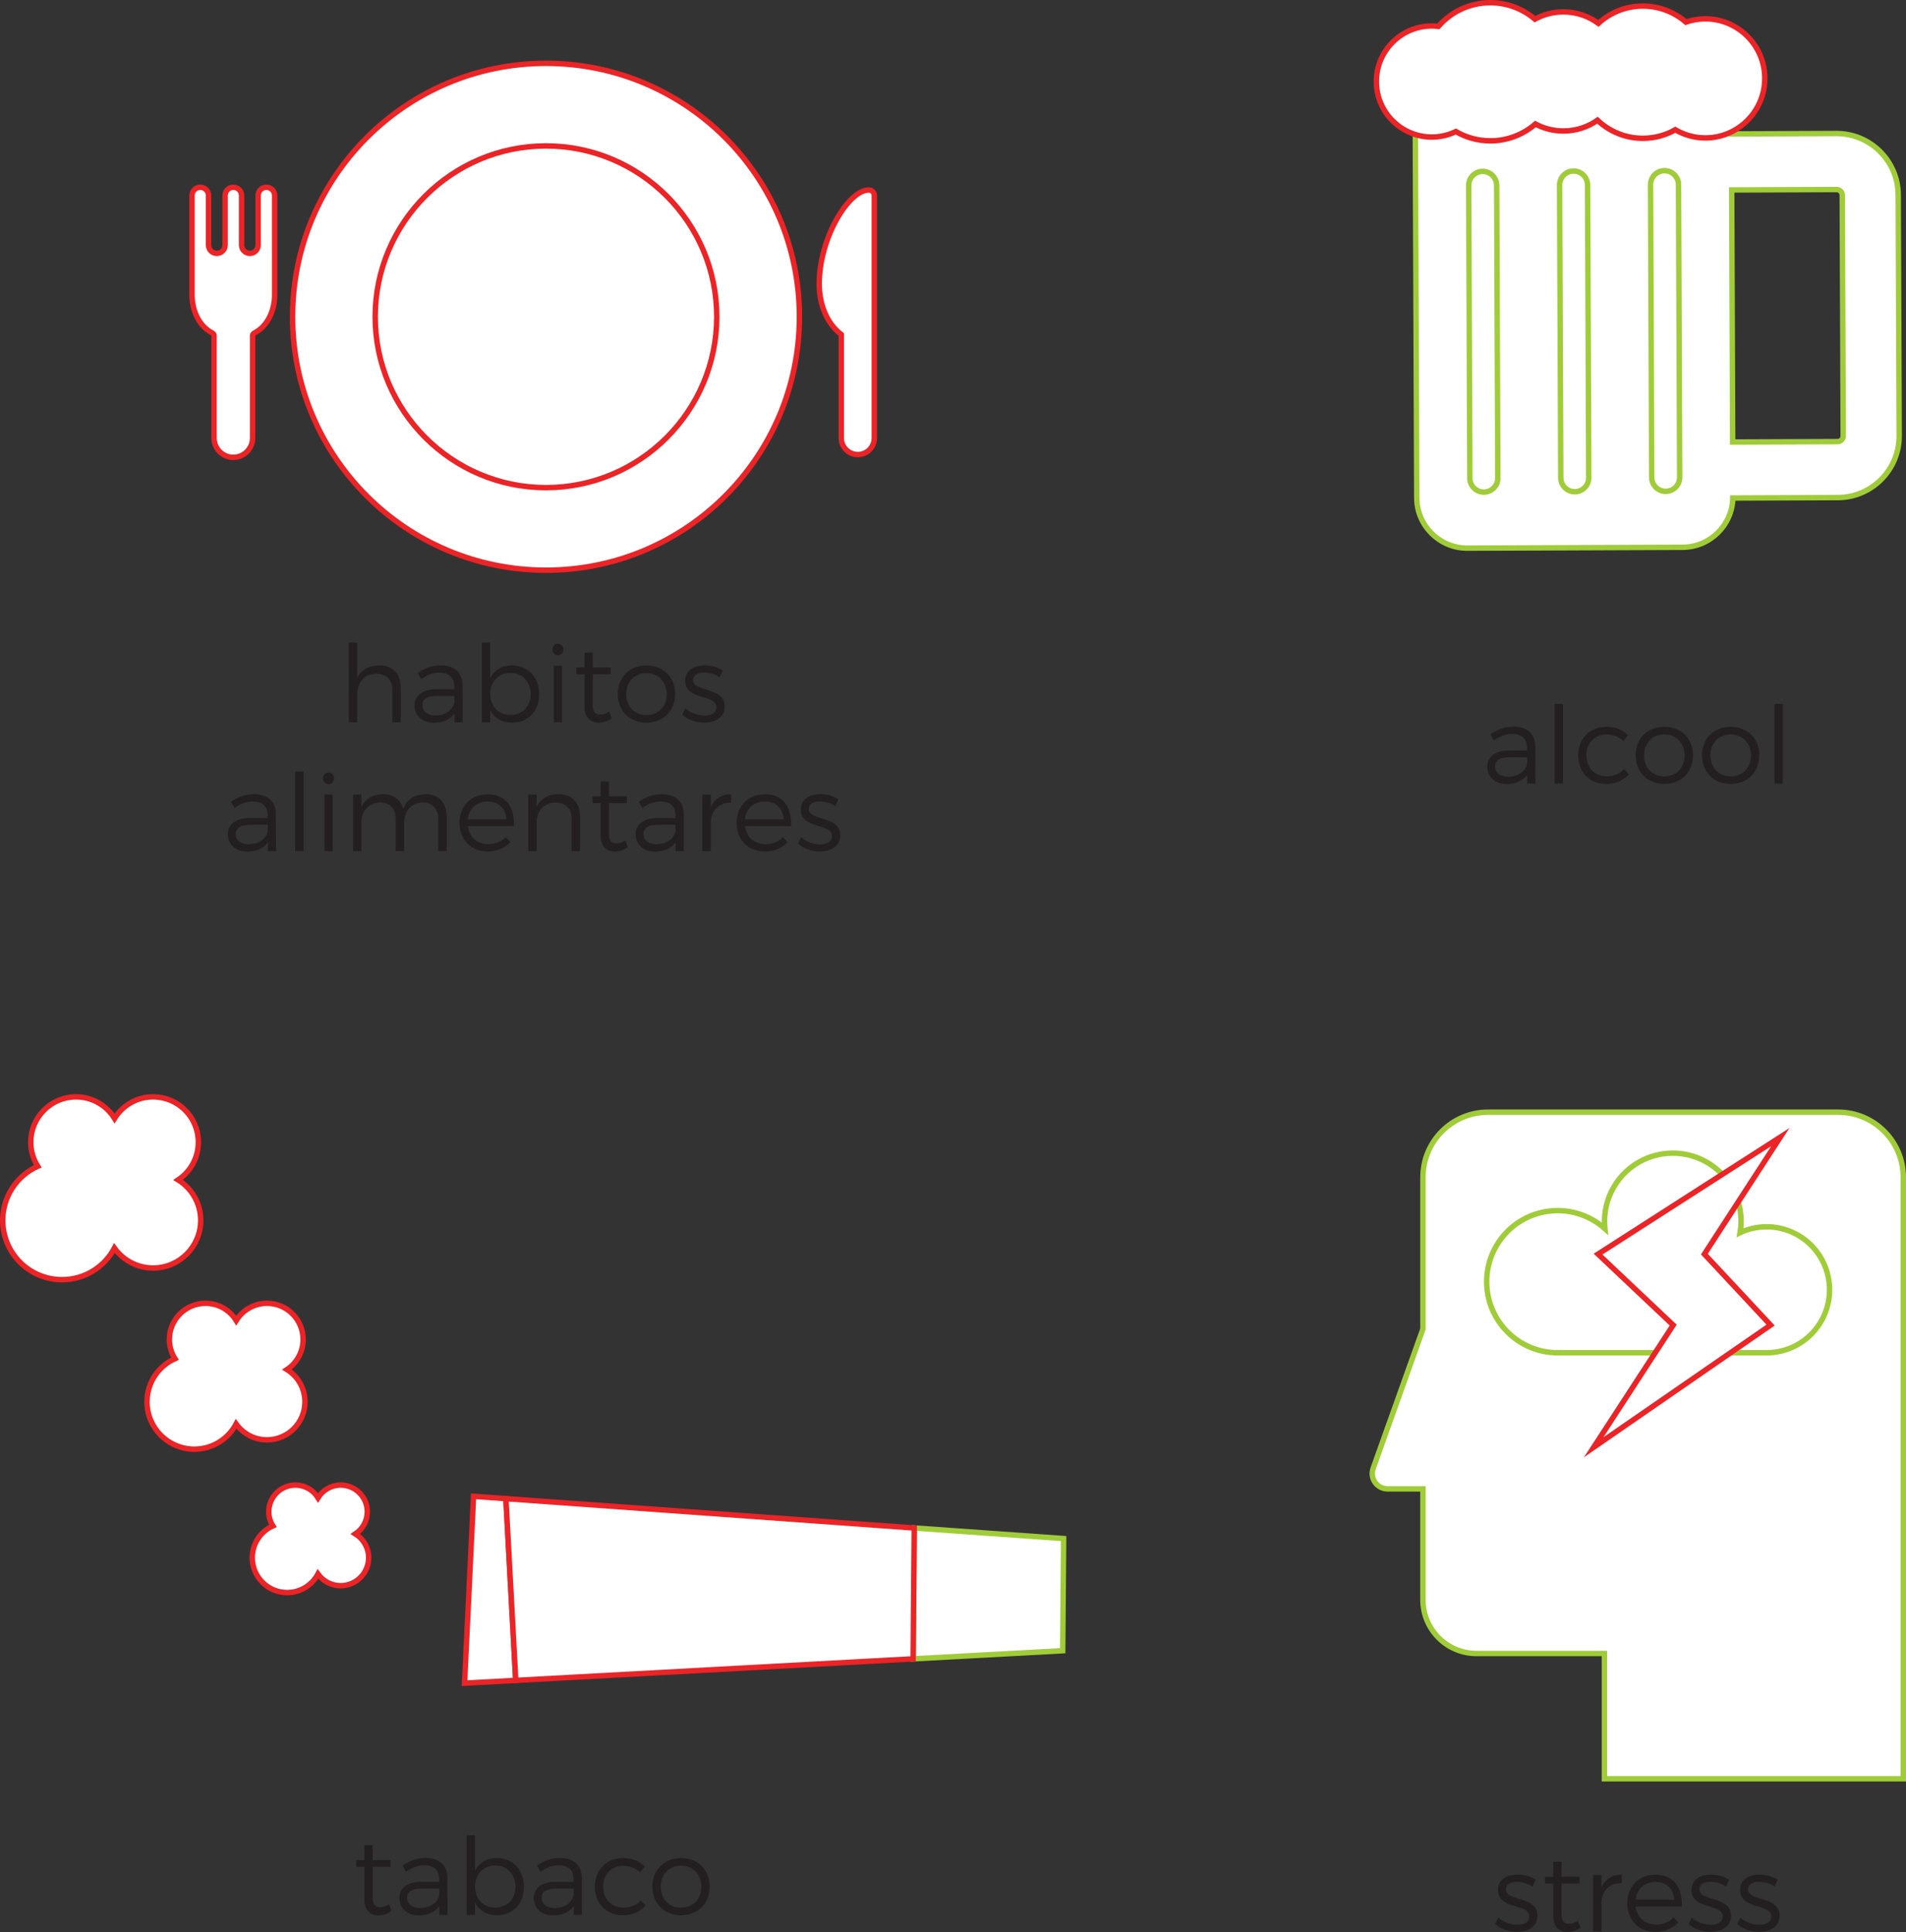 <!-- Generator: Adobe Illustrator 19.0.0, SVG Export Plug-In  -->
<svg version="1.1"
	 xmlns="http://www.w3.org/2000/svg" xmlns:xlink="http://www.w3.org/1999/xlink" xmlns:a="http://ns.adobe.com/AdobeSVGViewerExtensions/3.0/"
	 x="0px" y="0px" width="248.658px" height="251.937px" viewBox="0 0 248.658 251.937"
	 style="enable-background:new 0 0 248.658 251.937;" xml:space="preserve">
<rect x="0" y="0" width="248.658" height="251.937" fill="#333333" stroke="none"/>
<style type="text/css">
	.st0{fill:#FFFFFF;stroke:#EA2427;stroke-width:0.709;stroke-miterlimit:10;}
	.st1{fill:#FFFFFF;stroke:#A1CC3A;stroke-width:0.709;stroke-miterlimit:10;}
	.st2{fill:#231F20;}
</style>
<defs>
</defs>
<g>
	<ellipse class="st0" cx="71.23" cy="41.308" rx="33.062" ry="33.048"/>
	<path class="st0" d="M71.23,63.591c-12.285,0-22.283-9.998-22.283-22.283c0-12.286,9.998-22.28,22.283-22.28
		c12.287,0,22.28,9.994,22.28,22.28C93.511,53.593,83.517,63.591,71.23,63.591z"/>
	<path class="st0" d="M113.346,24.776c-2.673,0-6.469,6.32-6.469,12.219c0,2.818,1.042,5.211,2.875,6.632V57.12
		c0,1.188,0.969,2.157,2.156,2.157c1.188,0,2.157-0.969,2.157-2.157V25.496C114.064,25.098,113.742,24.776,113.346,24.776z"/>
	<path class="st0" d="M34.753,24.417c-0.597,0-1.079,0.482-1.079,1.079v6.469c0,0.595-0.482,1.076-1.079,1.076
		c-0.594,0-1.077-0.481-1.077-1.076v-6.469c0-0.597-0.482-1.079-1.079-1.079c-0.594,0-1.077,0.482-1.077,1.079v6.469
		c0,0.595-0.484,1.076-1.079,1.076c-0.595,0-1.079-0.481-1.079-1.076v-6.469c0-0.597-0.483-1.079-1.079-1.079
		c-0.594,0-1.077,0.482-1.077,1.079v6.469v6.469c0,2.207,1.021,4.155,2.601,4.961c0.065,0.034,0.273,0.157,0.273,0.351V57.12
		c0,1.387,1.128,2.518,2.515,2.518c1.387,0,2.518-1.131,2.518-2.518V43.745c0-0.193,0.208-0.316,0.274-0.349
		c1.578-0.808,2.601-2.756,2.601-4.963v-6.469v-6.469C35.831,24.899,35.349,24.417,34.753,24.417z"/>
</g>
<g>
	<polygon class="st1" points="138.76,200.635 119.271,199.256 119.131,216.318 138.639,215.261 	"/>
	<g>
		<polygon class="st0" points="61.78,195.126 60.605,219.491 67.285,219.129 66,195.43 		"/>
		<polygon class="st0" points="119.271,199.256 66,195.43 67.285,219.129 119.131,216.318 		"/>
	</g>
	<path class="st0" d="M46.366,200.027c0.935-0.623,1.551-1.685,1.551-2.893c0-1.918-1.555-3.473-3.473-3.473
		c-1.25,0-2.343,0.662-2.955,1.651c-0.611-0.989-1.704-1.651-2.954-1.651c-1.918,0-3.473,1.555-3.473,3.473
		c0,0.681,0.198,1.311,0.535,1.847c-1.582,0.712-2.686,2.3-2.686,4.148c0,2.511,2.037,4.548,4.549,4.548
		c1.743,0,3.254-0.981,4.018-2.419c0.664,0.922,1.743,1.522,2.965,1.522c2.017,0,3.652-1.635,3.652-3.651
		C48.095,201.818,47.403,200.672,46.366,200.027z"/>
	<path class="st0" d="M37.439,178.595c1.269-0.844,2.105-2.287,2.105-3.924c0-2.604-2.111-4.715-4.715-4.715
		c-1.697,0-3.179,0.898-4.01,2.243c-0.83-1.345-2.312-2.243-4.009-2.243c-2.604,0-4.714,2.11-4.714,4.715
		c0,0.921,0.268,1.779,0.726,2.506c-2.147,0.967-3.645,3.12-3.645,5.628c0,3.409,2.765,6.173,6.173,6.173
		c2.364,0,4.418-1.332,5.454-3.285c0.899,1.251,2.365,2.069,4.023,2.069c2.738,0,4.958-2.221,4.958-4.957
		C39.787,181.025,38.847,179.471,37.439,178.595z"/>
	<path class="st0" d="M23.241,153.862c1.589-1.061,2.637-2.867,2.637-4.92c0-3.264-2.645-5.908-5.908-5.908
		c-2.126,0-3.984,1.126-5.025,2.811c-1.042-1.685-2.899-2.811-5.025-2.811c-3.264,0-5.909,2.645-5.909,5.908
		c0,1.156,0.336,2.231,0.91,3.143c-2.69,1.211-4.566,3.91-4.566,7.051c0,4.274,3.464,7.738,7.736,7.738
		c2.966,0,5.538-1.668,6.836-4.117c1.129,1.568,2.964,2.595,5.043,2.595c3.431,0,6.213-2.782,6.213-6.216
		C26.183,156.907,25.005,154.958,23.241,153.862z"/>
</g>
<g>
	<path class="st1" d="M247.641,25.41c-0.015-4.408-3.616-7.999-8.058-7.999l-13.705,0.059c-0.106-3.536-3.031-6.389-6.586-6.374
		l-28.103,0.11c-3.612,0.015-6.557,2.983-6.542,6.597l0.188,47.134c0.014,3.611,2.983,6.558,6.597,6.543l28.101-0.112
		c3.557-0.015,6.458-2.893,6.535-6.427l13.705-0.055c4.426-0.018,8.013-3.631,7.995-8.058L247.641,25.41z M239.741,57.588
		l-13.695,0.054l-0.131-32.873l13.698-0.055c0.393,0,0.726,0.329,0.729,0.726l0.126,31.415
		C240.469,57.251,240.138,57.584,239.741,57.588z"/>
	<g>
		<path class="st1" d="M193.582,64.172c-1.003,0-1.82-0.814-1.824-1.817l-0.152-38.172c-0.003-1.011,0.809-1.83,1.817-1.834
			c0.003,0,0.006,0,0.008,0c1.005,0,1.821,0.812,1.824,1.818l0.151,38.173c0.006,1.005-0.809,1.828-1.816,1.832
			C193.587,64.172,193.585,64.172,193.582,64.172z"/>
		<path class="st1" d="M205.444,64.123c-1.004,0-1.821-0.813-1.825-1.816l-0.153-38.173c-0.003-1.006,0.809-1.83,1.817-1.834
			c0.003,0,0.006,0,0.007,0c1.005,0,1.822,0.816,1.825,1.819l0.153,38.172c0.003,1.007-0.81,1.83-1.817,1.832
			C205.449,64.123,205.446,64.123,205.444,64.123z"/>
		<path class="st1" d="M217.306,64.074c-1.005,0-1.821-0.81-1.824-1.816l-0.152-38.169c-0.004-1.01,0.809-1.83,1.817-1.834
			c0.002,0,0.005,0,0.007,0c1.004,0,1.821,0.812,1.825,1.815l0.151,38.173c0.003,1.01-0.809,1.829-1.817,1.831
			C217.311,64.074,217.308,64.074,217.306,64.074z"/>
	</g>
	<path class="st0" d="M222.437,2.454c-0.874,0.003-1.712,0.158-2.494,0.426c-1.519-1.306-3.492-2.099-5.655-2.09
		c-2.223,0.01-4.24,0.865-5.763,2.253c-1.29-0.941-2.876-1.499-4.594-1.493c-1.335,0.006-2.589,0.348-3.684,0.945
		c-1.58-1.342-3.624-2.152-5.856-2.141c-2.693,0.01-5.098,1.207-6.74,3.085c-0.287-0.033-0.579-0.054-0.875-0.054
		c-4,0.015-7.23,3.27-7.214,7.27c0.015,4.002,3.27,7.233,7.271,7.217c1.111-0.004,2.16-0.266,3.098-0.717
		c1.334,0.771,2.88,1.218,4.532,1.213c2.238-0.01,4.277-0.839,5.846-2.197c1.098,0.586,2.352,0.917,3.685,0.91
		c1.644-0.006,3.163-0.524,4.414-1.402c1.553,1.465,3.646,2.367,5.95,2.357c1.53-0.005,2.961-0.411,4.202-1.115
		c1.158,0.676,2.503,1.07,3.941,1.065c4.289-0.018,7.752-3.511,7.734-7.798C230.219,5.899,226.726,2.435,222.437,2.454z"/>
</g>
<g>
	<path class="st1" d="M239.813,145.034h-45.684c-4.689,0-8.491,3.802-8.491,8.492v19.78l-6.496,18.177
		c-0.465,1.302,0.5,2.672,1.882,2.672h4.614v14.474c0,3.864,3.13,6.994,6.993,6.994h16.682v16.335h38.991v-78.432
		C248.304,148.836,244.502,145.034,239.813,145.034z"/>
	<path class="st1" d="M230.47,159.976c-1.237,0-2.405,0.28-3.457,0.77c0.08-0.478,0.13-0.964,0.13-1.466
		c0-4.917-3.988-8.904-8.908-8.904c-4.919,0-8.908,3.987-8.908,8.904c0,0.32,0.019,0.636,0.051,0.943
		c-1.638-1.462-3.791-2.354-6.159-2.354c-5.119,0-9.268,4.148-9.268,9.268c0,5.117,4.149,9.268,9.268,9.268
		c0.02,0,0.039-0.002,0.059-0.003v0.003h27.192c4.536,0,8.214-3.677,8.214-8.214C238.684,163.654,235.006,159.976,230.47,159.976z"
		/>
	<polygon class="st0" points="232.26,148.283 208.483,163.541 218.285,172.798 207.913,188.728 230.991,172.798 222.354,163.541 	
		"/>
</g>
<g>
	<path class="st2" d="M52.28,89.643v4.553h-1.093v-4.26c0-1.301-0.784-2.072-2.087-2.072c-1.569,0.014-2.494,1.121-2.494,2.703
		v3.629h-1.092V83.801h1.092v4.664c0.505-1.148,1.514-1.68,2.872-1.693C51.243,86.771,52.28,87.863,52.28,89.643z"/>
	<path class="st2" d="M59.292,93.061c-0.589,0.799-1.527,1.189-2.704,1.189c-1.526,0-2.507-0.98-2.507-2.254
		c0-1.289,1.023-2.102,2.76-2.115h2.423v-0.436c0-1.078-0.672-1.723-1.975-1.723c-0.812,0-1.568,0.309-2.339,0.842l-0.463-0.799
		c0.953-0.631,1.751-0.994,3.012-0.994c1.821,0,2.829,0.967,2.844,2.549l0.014,4.875h-1.064V93.061z M59.277,91.644v-0.881H56.98
		c-1.232,0-1.876,0.377-1.876,1.189s0.658,1.346,1.694,1.346C58.045,93.299,58.998,92.668,59.277,91.644z"/>
	<path class="st2" d="M70.339,90.525c0,2.186-1.429,3.711-3.517,3.711c-1.316,0-2.325-0.602-2.871-1.625v1.584h-1.093V83.801h1.093
		v4.609c0.546-1.037,1.555-1.639,2.844-1.639C68.882,86.771,70.339,88.312,70.339,90.525z M69.233,90.496
		c0-1.582-1.093-2.744-2.634-2.744c-1.555,0-2.647,1.148-2.647,2.744c0,1.611,1.093,2.746,2.647,2.746
		C68.14,93.242,69.233,92.094,69.233,90.496z"/>
	<path class="st2" d="M73.5,84.697c0,0.436-0.309,0.756-0.715,0.756c-0.405,0-0.714-0.32-0.714-0.756
		c0-0.434,0.309-0.756,0.714-0.756C73.191,83.941,73.5,84.264,73.5,84.697z M72.253,94.195v-7.383h1.079v7.383H72.253z"/>
	<path class="st2" d="M79.801,93.691c-0.519,0.35-1.079,0.545-1.667,0.559c-1.078,0-1.877-0.643-1.877-2.1v-4.217h-1.064v-0.883
		h1.064v-1.947h1.078v1.947l2.34-0.014v0.896h-2.34v4.02c0,0.896,0.351,1.232,0.98,1.232c0.379,0,0.771-0.125,1.177-0.377
		L79.801,93.691z"/>
	<path class="st2" d="M88.077,90.496c0,2.215-1.555,3.74-3.74,3.74s-3.74-1.525-3.74-3.74c0-2.199,1.555-3.711,3.74-3.711
		S88.077,88.297,88.077,90.496z M81.689,90.512c0,1.623,1.106,2.744,2.647,2.744s2.647-1.121,2.647-2.744
		c0-1.611-1.106-2.732-2.647-2.732S81.689,88.9,81.689,90.512z"/>
	<path class="st2" d="M94.305,87.443l-0.42,0.869c-0.574-0.365-1.316-0.604-2.003-0.604c-0.826,0-1.457,0.295-1.457,0.98
		c0,1.639,4.118,0.799,4.118,3.445c0,1.457-1.288,2.102-2.703,2.102c-1.051,0-2.129-0.363-2.83-1.035l0.421-0.828
		c0.63,0.59,1.583,0.939,2.451,0.939s1.568-0.322,1.583-1.051c0.042-1.779-4.091-0.869-4.076-3.488c0-1.414,1.219-2.002,2.563-2.002
		C92.835,86.771,93.689,87.023,94.305,87.443z"/>
	<path class="st2" d="M34.939,109.859c-0.588,0.799-1.526,1.191-2.703,1.191c-1.527,0-2.508-0.98-2.508-2.256
		c0-1.289,1.023-2.102,2.76-2.115h2.424v-0.434c0-1.078-0.673-1.723-1.976-1.723c-0.812,0-1.568,0.309-2.339,0.84l-0.463-0.799
		c0.953-0.629,1.751-0.994,3.012-0.994c1.821,0,2.83,0.967,2.844,2.549l0.014,4.875h-1.064V109.859z M34.925,108.445v-0.883h-2.297
		c-1.233,0-1.877,0.379-1.877,1.191s0.658,1.344,1.694,1.344C33.693,110.098,34.645,109.469,34.925,108.445z"/>
	<path class="st2" d="M38.507,110.994v-10.393h1.092v10.393H38.507z"/>
	<path class="st2" d="M43.575,101.498c0,0.434-0.308,0.756-0.714,0.756s-0.715-0.322-0.715-0.756c0-0.436,0.309-0.758,0.715-0.758
		S43.575,101.062,43.575,101.498z M42.329,110.994v-7.381h1.078v7.381H42.329z"/>
	<path class="st2" d="M58.267,106.441v4.553h-1.093v-4.258c0-1.316-0.77-2.088-2.045-2.088c-1.526,0.043-2.409,1.135-2.409,2.719
		v3.627h-1.106v-4.258c0-1.316-0.757-2.088-2.045-2.088c-1.513,0.043-2.424,1.135-2.424,2.719v3.627h-1.078v-7.381h1.078v1.666
		c0.49-1.148,1.485-1.695,2.815-1.709c1.387,0,2.34,0.715,2.647,1.934c0.463-1.303,1.499-1.92,2.914-1.934
		C57.245,103.57,58.267,104.664,58.267,106.441z"/>
	<path class="st2" d="M67.042,107.73h-6.023c0.196,1.443,1.247,2.354,2.676,2.354c0.91,0,1.709-0.322,2.283-0.924l0.603,0.645
		c-0.701,0.783-1.737,1.232-2.97,1.232c-2.172,0-3.67-1.527-3.67-3.727s1.513-3.727,3.655-3.727
		C65.977,103.57,67.154,105.223,67.042,107.73z M66.061,106.834c-0.07-1.414-1.022-2.311-2.466-2.311c-1.4,0-2.409,0.91-2.577,2.311
		H66.061z"/>
	<path class="st2" d="M75.666,106.441v4.553h-1.093v-4.258c0-1.303-0.784-2.072-2.087-2.072c-1.457,0.014-2.354,0.965-2.479,2.367
		v3.963h-1.093v-7.381h1.093v1.625c0.519-1.121,1.513-1.654,2.857-1.668C74.63,103.57,75.666,104.664,75.666,106.441z"/>
	<path class="st2" d="M81.908,110.49c-0.518,0.35-1.078,0.547-1.666,0.561c-1.079,0-1.878-0.645-1.878-2.102v-4.217h-1.064v-0.881
		h1.064v-1.947h1.079v1.947l2.339-0.016v0.896h-2.339v4.021c0,0.896,0.351,1.232,0.98,1.232c0.378,0,0.771-0.127,1.177-0.379
		L81.908,110.49z"/>
	<path class="st2" d="M88.138,109.859c-0.588,0.799-1.526,1.191-2.703,1.191c-1.526,0-2.508-0.98-2.508-2.256
		c0-1.289,1.023-2.102,2.76-2.115h2.424v-0.434c0-1.078-0.673-1.723-1.976-1.723c-0.812,0-1.568,0.309-2.339,0.84l-0.463-0.799
		c0.953-0.629,1.751-0.994,3.012-0.994c1.821,0,2.83,0.967,2.844,2.549l0.014,4.875h-1.064V109.859z M88.125,108.445v-0.883h-2.297
		c-1.233,0-1.877,0.379-1.877,1.191s0.658,1.344,1.694,1.344C86.892,110.098,87.844,109.469,88.125,108.445z"/>
	<path class="st2" d="M92.728,105.252c0.49-1.078,1.401-1.668,2.647-1.682v1.107c-1.555-0.029-2.521,0.938-2.647,2.395v3.922h-1.093
		v-7.381h1.093V105.252z"/>
	<path class="st2" d="M103.203,107.73H97.18c0.195,1.443,1.246,2.354,2.675,2.354c0.911,0,1.709-0.322,2.283-0.924l0.603,0.645
		c-0.7,0.783-1.736,1.232-2.97,1.232c-2.171,0-3.67-1.527-3.67-3.727s1.513-3.727,3.656-3.727
		C102.138,103.57,103.315,105.223,103.203,107.73z M102.222,106.834c-0.069-1.414-1.022-2.311-2.465-2.311
		c-1.4,0-2.409,0.91-2.577,2.311H102.222z"/>
	<path class="st2" d="M109.389,104.242l-0.42,0.869c-0.574-0.363-1.316-0.602-2.003-0.602c-0.826,0-1.457,0.293-1.457,0.98
		c0,1.639,4.118,0.797,4.118,3.445c0,1.457-1.289,2.102-2.703,2.102c-1.051,0-2.129-0.365-2.829-1.037l0.42-0.826
		c0.631,0.588,1.582,0.938,2.451,0.938c0.868,0,1.568-0.322,1.583-1.049c0.042-1.779-4.09-0.869-4.076-3.488
		c0-1.416,1.219-2.004,2.563-2.004C107.919,103.57,108.773,103.822,109.389,104.242z"/>
</g>
<g>
	<path class="st2" d="M199.241,101.055c-0.589,0.799-1.527,1.189-2.704,1.189c-1.526,0-2.507-0.98-2.507-2.254
		c0-1.289,1.022-2.102,2.76-2.115h2.423v-0.436c0-1.078-0.672-1.723-1.975-1.723c-0.812,0-1.569,0.309-2.34,0.842l-0.462-0.799
		c0.952-0.631,1.751-0.994,3.012-0.994c1.82,0,2.829,0.967,2.844,2.549l0.014,4.875h-1.064V101.055z M199.226,99.639v-0.881h-2.297
		c-1.232,0-1.877,0.377-1.877,1.189s0.658,1.346,1.695,1.346C197.994,101.293,198.947,100.662,199.226,99.639z"/>
	<path class="st2" d="M202.808,102.189V91.795h1.093v10.395H202.808z"/>
	<path class="st2" d="M212.387,95.871l-0.603,0.771c-0.561-0.533-1.303-0.855-2.199-0.855c-1.527,0-2.619,1.107-2.619,2.719
		c0,1.609,1.092,2.73,2.619,2.73c0.967,0,1.765-0.336,2.283-0.953l0.63,0.674c-0.658,0.797-1.681,1.273-2.955,1.273
		c-2.144,0-3.656-1.525-3.656-3.725s1.527-3.727,3.656-3.727C210.734,94.766,211.714,95.172,212.387,95.871z"/>
	<path class="st2" d="M220.872,98.49c0,2.215-1.555,3.74-3.74,3.74c-2.185,0-3.739-1.525-3.739-3.74
		c0-2.199,1.555-3.711,3.739-3.711C219.317,94.779,220.872,96.291,220.872,98.49z M214.484,98.506c0,1.623,1.107,2.744,2.647,2.744
		c1.541,0,2.647-1.121,2.647-2.744c0-1.611-1.106-2.732-2.647-2.732C215.591,95.773,214.484,96.894,214.484,98.506z"/>
	<path class="st2" d="M229.523,98.49c0,2.215-1.554,3.74-3.739,3.74s-3.74-1.525-3.74-3.74c0-2.199,1.555-3.711,3.74-3.711
		S229.523,96.291,229.523,98.49z M223.136,98.506c0,1.623,1.106,2.744,2.647,2.744s2.647-1.121,2.647-2.744
		c0-1.611-1.106-2.732-2.647-2.732S223.136,96.894,223.136,98.506z"/>
	<path class="st2" d="M231.507,102.189V91.795h1.093v10.395H231.507z"/>
</g>
<g>
	<path class="st2" d="M51.08,249.211c-0.518,0.35-1.078,0.546-1.666,0.56c-1.079,0-1.878-0.644-1.878-2.101v-4.217h-1.064v-0.882
		h1.064v-1.947h1.079v1.947l2.339-0.015v0.896h-2.339v4.021c0,0.896,0.351,1.232,0.98,1.232c0.378,0,0.771-0.126,1.177-0.378
		L51.08,249.211z"/>
	<path class="st2" d="M57.31,248.58c-0.588,0.799-1.526,1.19-2.703,1.19c-1.526,0-2.508-0.98-2.508-2.255
		c0-1.289,1.023-2.102,2.76-2.115h2.424v-0.435c0-1.078-0.673-1.723-1.976-1.723c-0.812,0-1.568,0.309-2.339,0.841l-0.463-0.799
		c0.953-0.63,1.751-0.994,3.012-0.994c1.821,0,2.83,0.967,2.844,2.549l0.014,4.875H57.31V248.58z M57.296,247.165v-0.882H55
		c-1.233,0-1.877,0.378-1.877,1.19s0.658,1.345,1.694,1.345C56.064,248.818,57.016,248.188,57.296,247.165z"/>
	<path class="st2" d="M68.358,246.045c0,2.186-1.429,3.712-3.516,3.712c-1.316,0-2.325-0.603-2.872-1.625v1.583h-1.092v-10.394
		h1.092v4.608c0.547-1.036,1.556-1.639,2.844-1.639C66.901,242.291,68.358,243.832,68.358,246.045z M67.252,246.017
		c0-1.583-1.093-2.745-2.634-2.745c-1.555,0-2.647,1.148-2.647,2.745c0,1.611,1.093,2.746,2.647,2.746
		C66.159,248.763,67.252,247.613,67.252,246.017z"/>
	<path class="st2" d="M74.852,248.58c-0.588,0.799-1.526,1.19-2.703,1.19c-1.526,0-2.508-0.98-2.508-2.255
		c0-1.289,1.023-2.102,2.76-2.115h2.424v-0.435c0-1.078-0.673-1.723-1.976-1.723c-0.812,0-1.568,0.309-2.339,0.841l-0.463-0.799
		c0.953-0.63,1.751-0.994,3.012-0.994c1.821,0,2.83,0.967,2.844,2.549l0.014,4.875h-1.064V248.58z M74.838,247.165v-0.882h-2.297
		c-1.233,0-1.877,0.378-1.877,1.19s0.658,1.345,1.694,1.345C73.606,248.818,74.558,248.188,74.838,247.165z"/>
	<path class="st2" d="M84.106,243.397l-0.603,0.771c-0.56-0.532-1.303-0.854-2.198-0.854c-1.527,0-2.619,1.106-2.619,2.718
		c0,1.61,1.092,2.731,2.619,2.731c0.966,0,1.765-0.337,2.282-0.953l0.631,0.673c-0.658,0.798-1.681,1.274-2.955,1.274
		c-2.144,0-3.656-1.526-3.656-3.726s1.527-3.727,3.656-3.727C82.454,242.291,83.434,242.697,84.106,243.397z"/>
	<path class="st2" d="M92.59,246.017c0,2.214-1.555,3.74-3.74,3.74c-2.185,0-3.739-1.526-3.739-3.74
		c0-2.199,1.555-3.712,3.739-3.712C91.036,242.305,92.59,243.817,92.59,246.017z M86.203,246.031c0,1.624,1.107,2.745,2.647,2.745
		c1.541,0,2.647-1.121,2.647-2.745c0-1.611-1.106-2.731-2.647-2.731C87.31,243.3,86.203,244.42,86.203,246.031z"/>
</g>
<g>
	<path class="st2" d="M200.346,245.13l-0.421,0.869c-0.574-0.364-1.316-0.603-2.002-0.603c-0.826,0-1.457,0.294-1.457,0.98
		c0,1.639,4.118,0.799,4.118,3.445c0,1.457-1.289,2.102-2.704,2.102c-1.05,0-2.129-0.364-2.829-1.036l0.421-0.827
		c0.63,0.589,1.582,0.938,2.451,0.938c0.868,0,1.568-0.322,1.582-1.05c0.043-1.779-4.09-0.869-4.076-3.488
		c0-1.415,1.219-2.003,2.564-2.003C198.876,244.458,199.73,244.71,200.346,245.13z"/>
	<path class="st2" d="M206.183,251.378c-0.518,0.35-1.078,0.546-1.666,0.56c-1.078,0-1.877-0.644-1.877-2.101v-4.217h-1.064v-0.882
		h1.064v-1.947h1.078v1.947l2.34-0.015v0.896h-2.34v4.021c0,0.896,0.351,1.232,0.98,1.232c0.379,0,0.771-0.126,1.177-0.378
		L206.183,251.378z"/>
	<path class="st2" d="M208.926,246.139c0.49-1.078,1.401-1.667,2.647-1.681v1.106c-1.555-0.028-2.521,0.938-2.647,2.396v3.922
		h-1.093V244.5h1.093V246.139z"/>
	<path class="st2" d="M219.401,248.618h-6.022c0.195,1.442,1.246,2.354,2.675,2.354c0.911,0,1.709-0.322,2.283-0.925l0.603,0.645
		c-0.701,0.784-1.737,1.232-2.97,1.232c-2.171,0-3.67-1.526-3.67-3.726s1.513-3.727,3.655-3.727
		C218.337,244.458,219.513,246.11,219.401,248.618z M218.421,247.722c-0.069-1.415-1.022-2.312-2.466-2.312
		c-1.4,0-2.408,0.911-2.576,2.312H218.421z"/>
	<path class="st2" d="M225.588,245.13l-0.42,0.869c-0.574-0.364-1.316-0.603-2.003-0.603c-0.826,0-1.456,0.294-1.456,0.98
		c0,1.639,4.117,0.799,4.117,3.445c0,1.457-1.288,2.102-2.703,2.102c-1.051,0-2.129-0.364-2.83-1.036l0.421-0.827
		c0.63,0.589,1.583,0.938,2.451,0.938s1.569-0.322,1.583-1.05c0.042-1.779-4.09-0.869-4.076-3.488c0-1.415,1.219-2.003,2.563-2.003
		C224.117,244.458,224.972,244.71,225.588,245.13z"/>
	<path class="st2" d="M231.929,245.13l-0.42,0.869c-0.574-0.364-1.316-0.603-2.003-0.603c-0.826,0-1.456,0.294-1.456,0.98
		c0,1.639,4.117,0.799,4.117,3.445c0,1.457-1.289,2.102-2.703,2.102c-1.051,0-2.129-0.364-2.83-1.036l0.421-0.827
		c0.63,0.589,1.583,0.938,2.451,0.938s1.568-0.322,1.583-1.05c0.041-1.779-4.09-0.869-4.076-3.488c0-1.415,1.219-2.003,2.563-2.003
		C230.459,244.458,231.313,244.71,231.929,245.13z"/>
</g>
</svg>